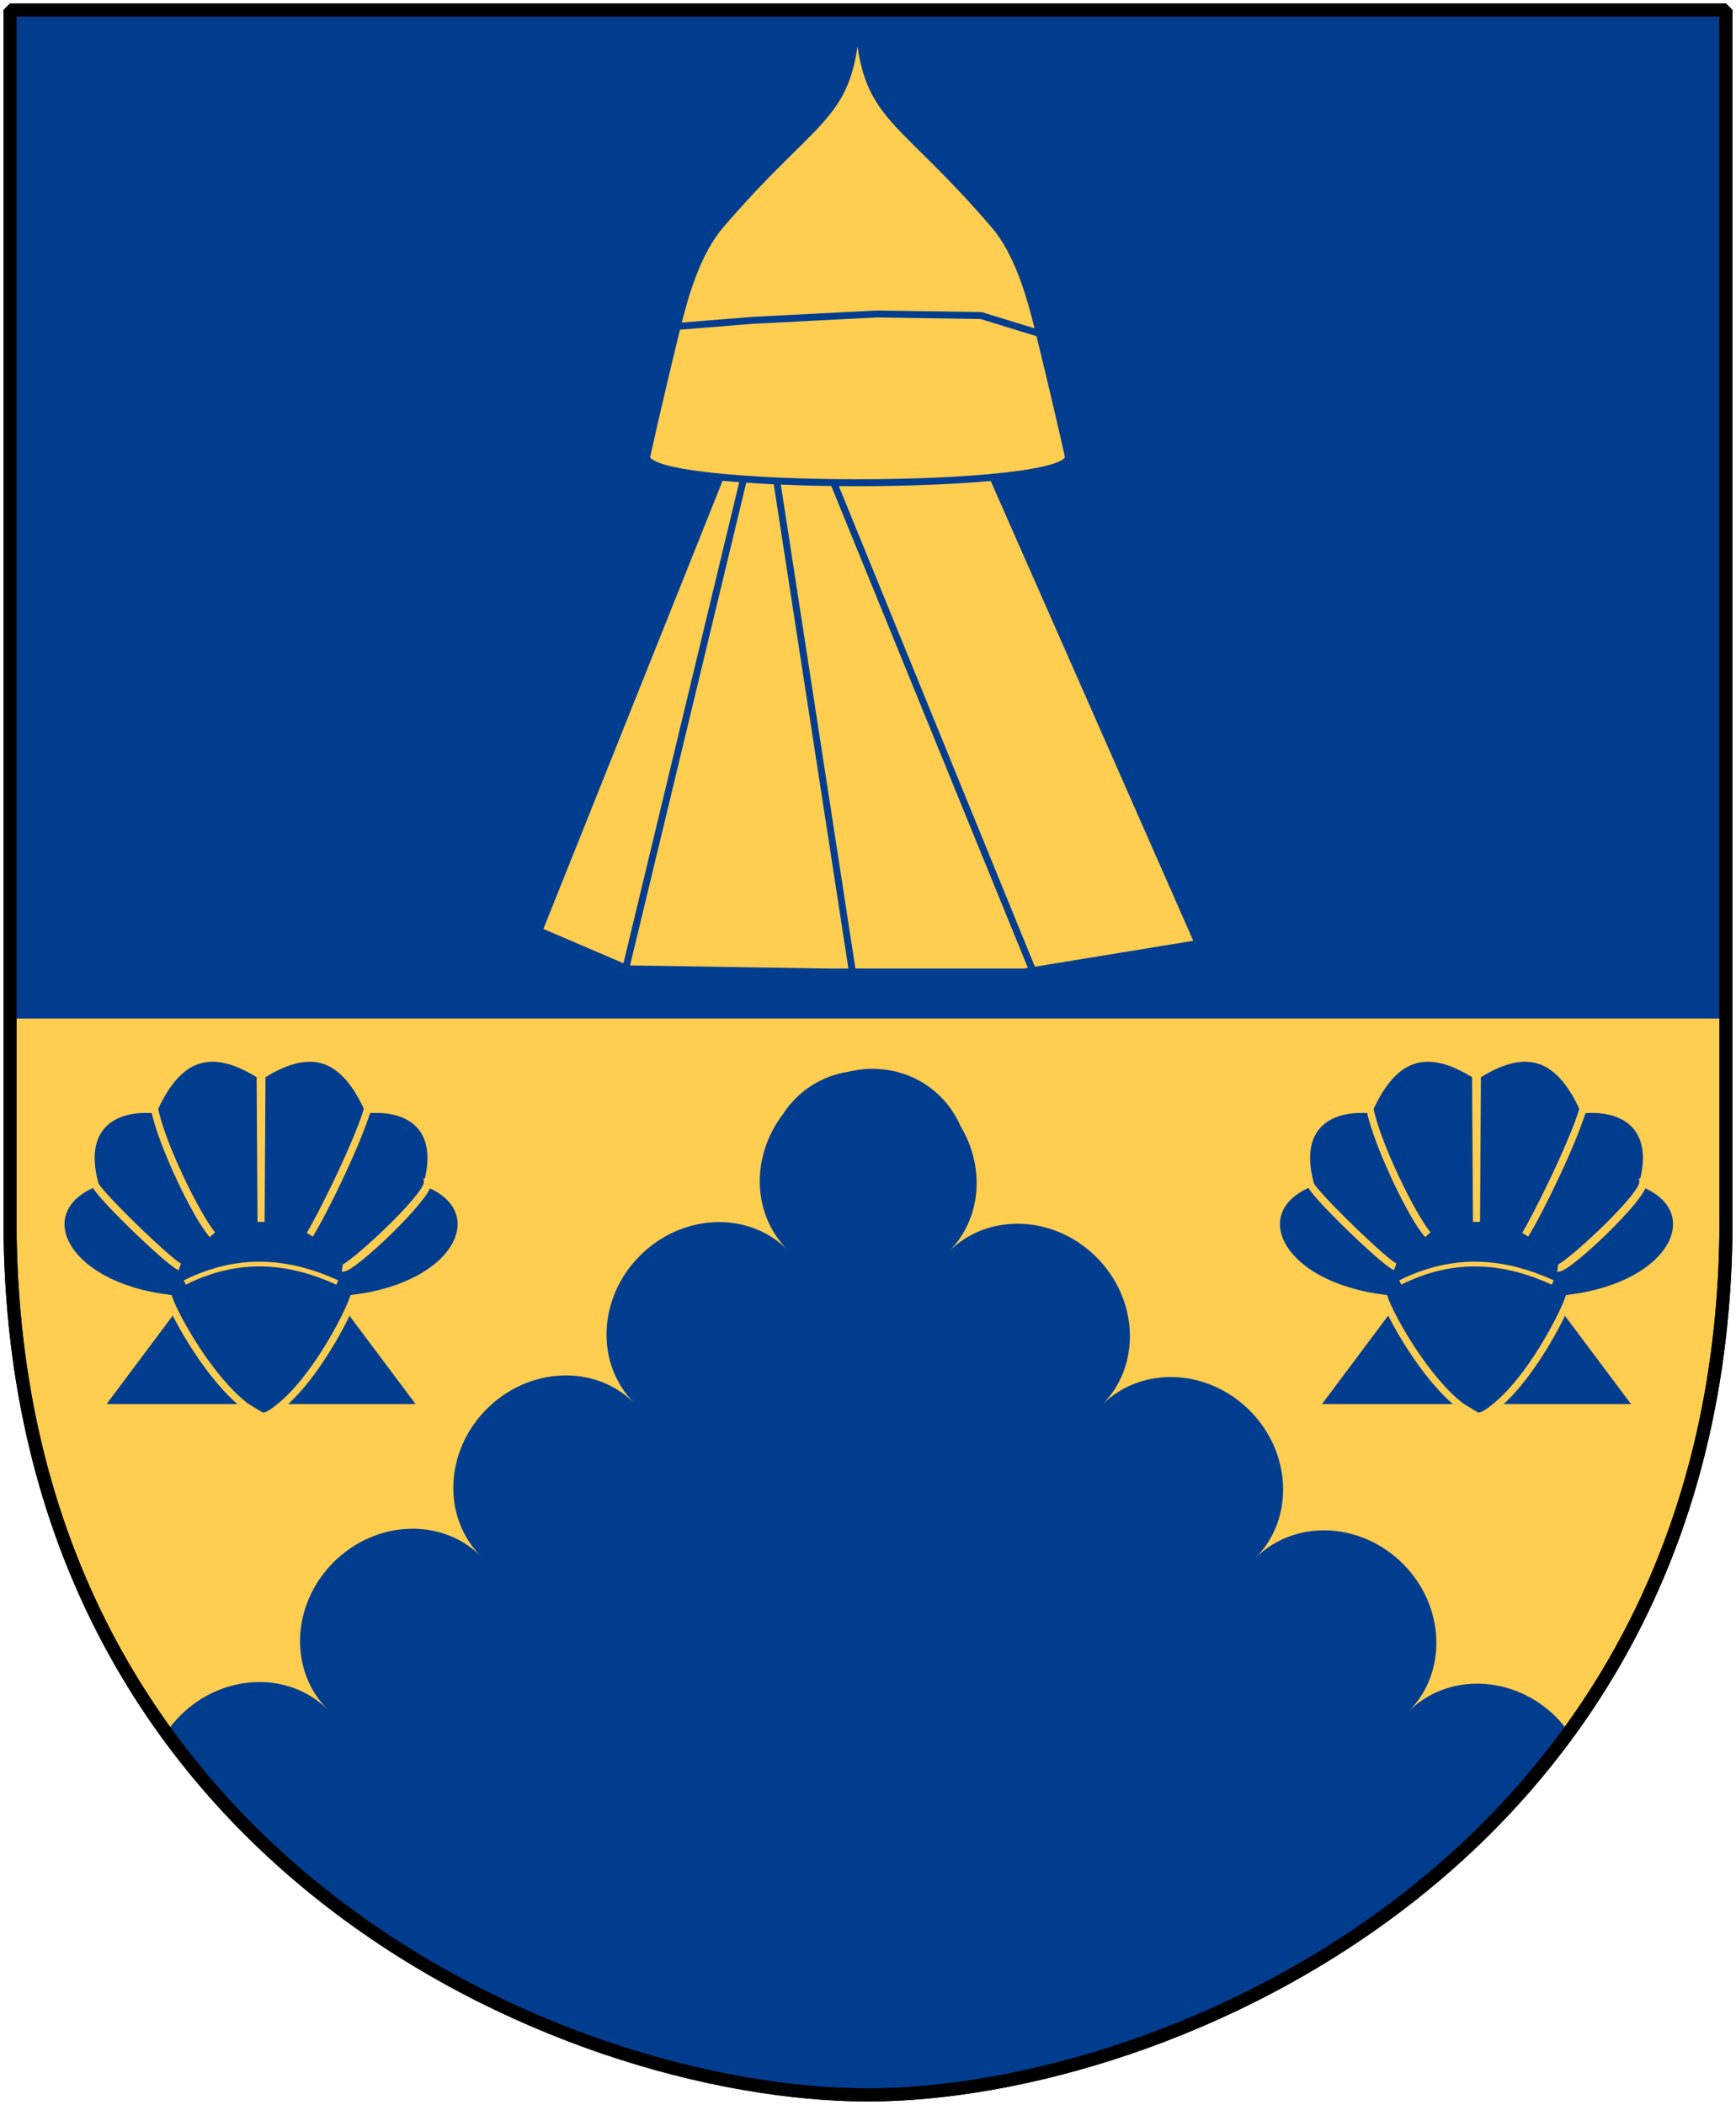 <?xml version="1.0" encoding="UTF-8" standalone="no"?>
<!-- Created with Inkscape (http://www.inkscape.org/) -->
<svg
   xmlns:svg="http://www.w3.org/2000/svg"
   xmlns="http://www.w3.org/2000/svg"
   xmlns:xlink="http://www.w3.org/1999/xlink"
   version="1.0"
   width="251"
   height="304.2"
   id="svg4166">
  <defs
     id="defs4168" />
  <path
     d="M 249.551,1.44 L 1.45,1.44 L 1.45,174.936 C 0.682,268.657 81.739,302.756 125.5,302.756 C 168.494,302.756 250.318,268.657 249.551,174.936 L 249.551,1.44 z "
     style="fill:#ffcd50;fill-opacity:1"
     id="Shield" />
  <path
     d="M 125.531,154.469 C 124.544,154.507 123.542,154.676 122.562,154.906 C 119.769,155.362 117.16,156.62 115.062,158.719 C 114.355,159.426 113.739,160.185 113.219,161 C 108.555,167.081 108.708,175.461 113.875,180.625 C 108.216,174.962 98.651,175.349 92.531,181.469 C 86.412,187.588 86.056,197.123 91.719,202.781 C 86.06,197.119 76.494,197.506 70.375,203.625 C 64.256,209.744 63.9,219.279 69.562,224.938 C 63.904,219.275 54.338,219.662 48.219,225.781 C 42.099,231.901 41.744,241.435 47.406,247.094 C 41.748,241.431 32.182,241.818 26.062,247.938 C 25.298,248.702 24.616,249.518 24.031,250.375 C 24.036,250.382 24.026,250.399 24.031,250.406 C 51.122,287.782 96.501,302.75 125.5,302.75 C 154.005,302.75 199.557,287.76 226.812,250.344 C 226.27,249.579 225.688,248.845 225,248.156 C 218.881,242.037 209.315,241.681 203.656,247.344 C 209.319,241.685 208.963,232.119 202.844,226 C 196.724,219.881 187.159,219.525 181.5,225.188 C 187.163,219.529 186.807,209.963 180.688,203.844 C 174.568,197.724 165.002,197.369 159.344,203.031 C 165.006,197.373 164.651,187.807 158.531,181.688 C 152.412,175.568 142.846,175.212 137.188,180.875 C 141.94,176.126 142.452,168.652 138.875,162.75 C 138.21,161.192 137.256,159.755 136,158.5 C 133.171,155.669 129.391,154.319 125.531,154.469 z "
     style="fill:#003d8f;fill-opacity:1;fill-rule:nonzero;stroke:none;stroke-width:1;stroke-miterlimit:4;stroke-dasharray:none;stroke-opacity:1"
     id="Inverterat_mantelsnitt_fjallskura" />
  <g
     transform="translate(-0.795,0)"
     id="g6696">
    <g
       transform="matrix(0.342,0,0,-0.342,-50.438,89.257)"
       style="fill:#003d8f;stroke:#ffcd50;stroke-width:3;stroke-opacity:1"
       id="g2022">
      <path
         d="M 191.854,-333.839 L 260.162,-242.584 L 328.498,-333.839 L 260.162,-333.839 L 191.854,-333.839 z "
         style="fill:#003d8f;stroke:#ffcd50;stroke-opacity:1"
         id="path1900" />
      <path
         d="M 253.801,-333.37 C 238.435,-321.676 223.972,-295.528 221.239,-287.651 C 175.85,-282.02 162.229,-250.278 189.801,-239.089 C 190.455,-242.626 222.086,-273.165 225.78,-274.313 C 221.376,-272.684 189.734,-242.28 189.895,-239.026 C 183.564,-215.762 197.19,-206.411 215.176,-207.964 C 218.077,-222.374 232.695,-253.136 239.586,-260.759 C 232.849,-252.577 217.938,-222.182 215.114,-207.401 C 225.05,-185.878 238.377,-179.841 259.801,-193.37 L 260.176,-255.36 L 260.551,-193.37 C 281.976,-179.841 295.271,-185.878 305.208,-207.401 C 301.616,-220.647 286.79,-251.149 280.767,-260.759 C 285.52,-252.968 299.99,-223.981 305.176,-207.964 C 323.163,-206.411 336.789,-215.762 330.458,-239.026 C 329.434,-246.024 297.16,-275.426 294.542,-274.932 C 298.74,-275.391 330.886,-244.732 330.551,-239.089 C 358.124,-250.278 344.503,-282.02 299.114,-287.651 C 296.38,-295.528 282.473,-322.51 267.107,-334.204 C 267.107,-334.204 262.465,-338.302 260.176,-337.245 L 253.801,-333.37 z "
         style="fill:#003d8f;stroke:#ffcd50;stroke-opacity:1"
         id="path2792" />
      <path
         d="M 227.944,-280.955 C 251.078,-269.437 272.231,-271.783 292.409,-280.955"
         style="fill:#003d8f;stroke:#ffcd50;stroke-width:2;stroke-opacity:1"
         id="path3686" />
    </g>
    <use
       transform="translate(175.733,0)"
       id="use2029"
       x="0"
       y="0"
       width="251"
       height="304.2"
       xlink:href="#g2022" />
  </g>
  <path
     d="M 1.592,1.44 L 1.592,147.201 L 249.408,147.201 L 249.408,1.44 L 125.5,1.44 L 1.592,1.44 z "
     style="fill:#003d8f;fill-opacity:1;fill-rule:nonzero;stroke:none;stroke-width:1.888;stroke-miterlimit:4;stroke-dasharray:none;stroke-opacity:1"
     id="path3066" />
  <use
     id="use3076"
     x="0"
     y="0"
     width="251"
     height="304.2"
     xlink:href="#Frame" />
  <g
     transform="matrix(0.142,0,0,0.142,31.174,21.657)"
     id="g1973">
    <path
       d="M 516.414,326.793 L 329.214,794.793 L 419.586,833.524 L 622.924,836.752 L 823.035,836.752 L 1000.552,807.703 L 784.303,317.11 L 516.414,326.793 z "
       style="fill:#ffcd50;fill-rule:evenodd;stroke:#003d8f;stroke-width:7.049;stroke-linecap:butt;stroke-linejoin:miter;stroke-opacity:1"
       id="path1960" />
    <path
       d="M 131.625,4.5 C 130.471,17.331 125.528,16.835 112.062,32.562 C 108.731,36.453 107.039,42.539 106.219,45.625 C 105.398,48.711 102.554,60.752 101.438,65.875 C 100.321,70.998 163.429,70.998 162.312,65.875 C 161.196,60.752 158.321,48.711 157.5,45.625 C 156.679,42.539 154.987,36.453 151.656,32.562 C 138.19,16.835 133.279,17.331 132.125,4.5 L 131.625,4.5 z "
       transform="matrix(7.049,0,0,7.049,-275.976,-152.657)"
       style="fill:#ffcd50;fill-rule:evenodd;stroke:#003d8f;stroke-width:1;stroke-linecap:butt;stroke-linejoin:miter;stroke-miterlimit:3.5;stroke-dasharray:none;stroke-opacity:1"
       id="path1949" />
    <path
       d="M 839.172,852.89 L 629.379,338.897"
       style="fill:none;fill-rule:evenodd;stroke:#003d8f;stroke-width:7.049;stroke-linecap:butt;stroke-linejoin:miter;stroke-opacity:1"
       id="path1965" />
    <path
       d="M 649.552,844.014 L 571.283,336.476"
       style="fill:none;fill-rule:evenodd;stroke:#003d8f;stroke-width:7.049;stroke-linecap:butt;stroke-linejoin:miter;stroke-opacity:1"
       id="path1967" />
    <path
       d="M 416.359,838.366 L 537.393,335.669"
       style="fill:none;fill-rule:evenodd;stroke:#003d8f;stroke-width:7.049;stroke-linecap:butt;stroke-linejoin:miter;stroke-opacity:1"
       id="path1969" />
    <path
       d="M 447.021,181.552 L 547.076,173.483 L 672.952,167.028 L 779.462,168.641 L 842.4,188.007"
       style="fill:none;fill-rule:evenodd;stroke:#003d8f;stroke-width:7.049;stroke-linecap:butt;stroke-linejoin:miter;stroke-opacity:1"
       id="path1971" />
  </g>
  <path
     d="M 249.551,1.44 L 1.45,1.44 L 1.45,174.936 C 0.682,268.657 81.739,302.756 125.5,302.756 C 168.494,302.756 250.318,268.657 249.551,174.936 L 249.551,1.44 z "
     style="fill:none;fill-opacity:0;stroke:#000000;stroke-width:1.888;stroke-linejoin:bevel"
     id="Frame" />
</svg>
